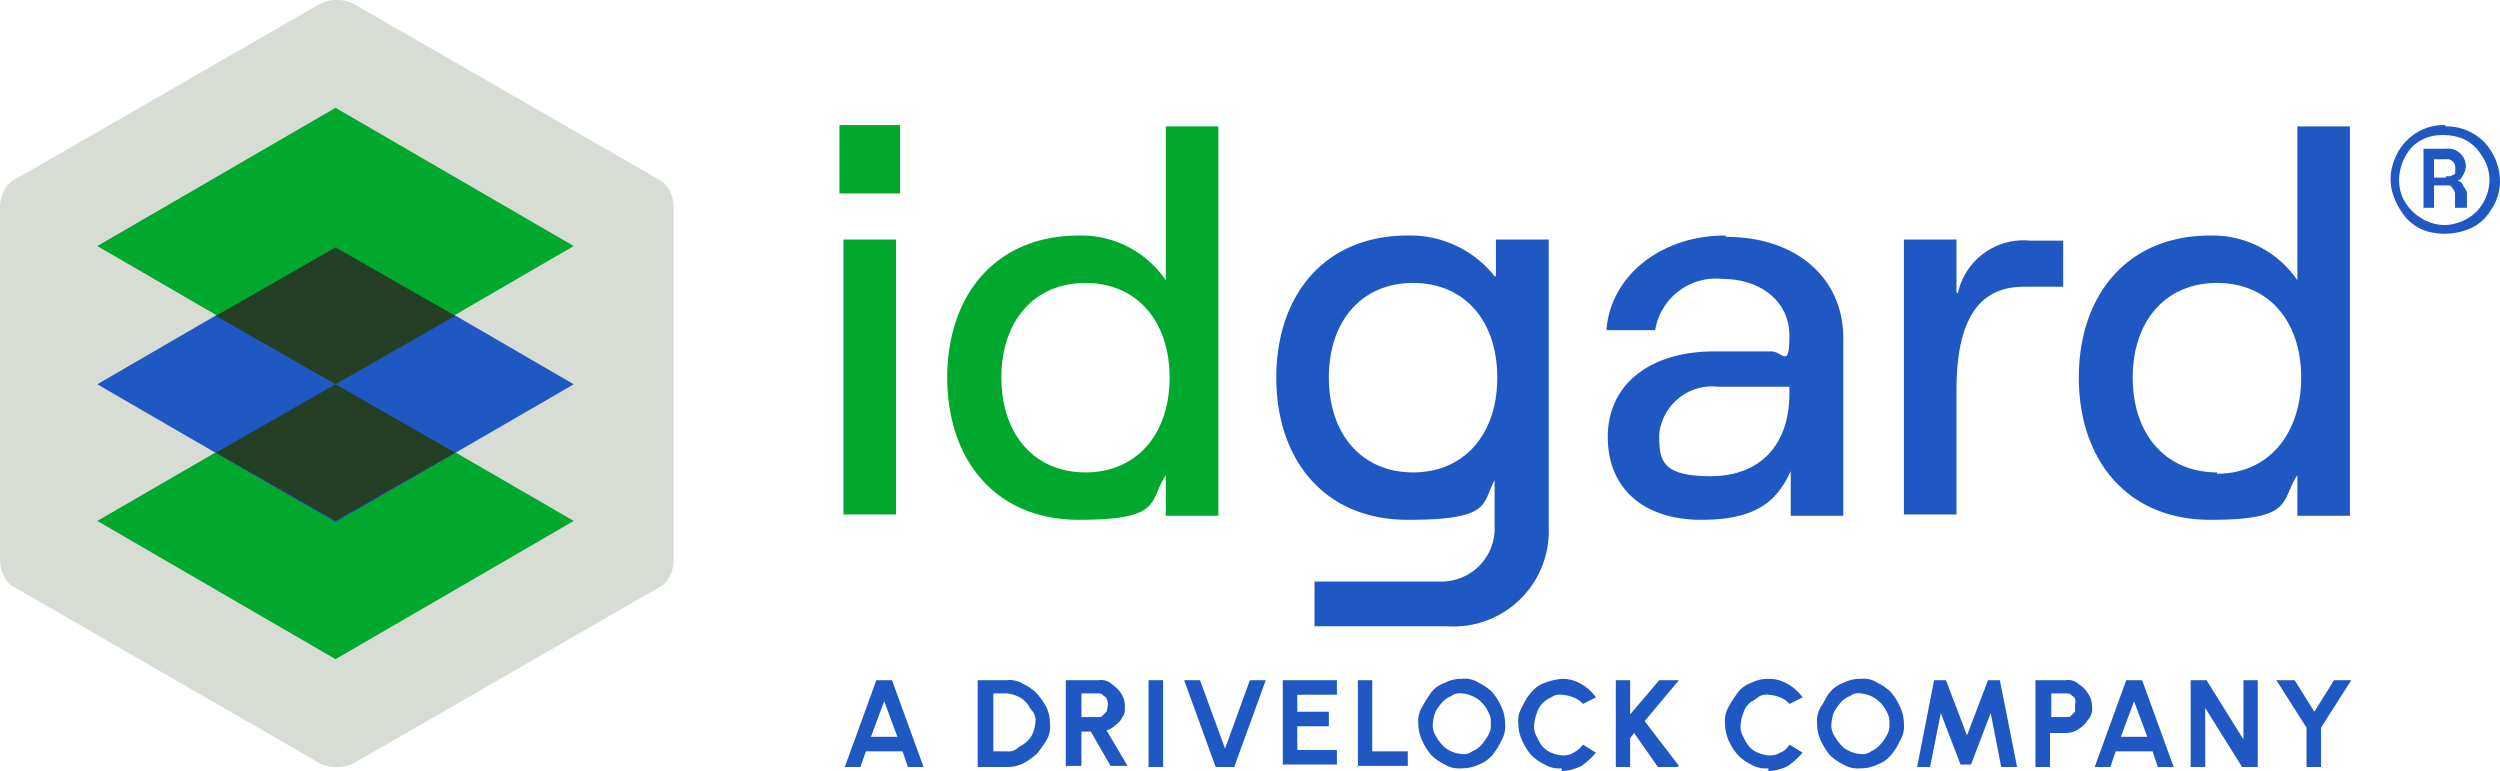 <svg xmlns="http://www.w3.org/2000/svg" viewBox="0 0 111.77 34.47"><defs><style>.cls-1{fill:#d7ddd5;}.cls-2{fill:#00a82d;}.cls-3{fill:#1f57c3;}.cls-4{fill:#243f24;}</style></defs><title>idgard-drivelock-logo</title><g id="Ebene_2" data-name="Ebene 2"><g id="Ebene_2-2" data-name="Ebene 2"><path class="cls-1" d="M30.12,25V9.29a1.76,1.76,0,0,0-.18-.76A1.14,1.14,0,0,0,29.41,8L15.82.18A1.58,1.58,0,0,0,15.06,0a1.62,1.62,0,0,0-.77.18L.71,8a1.09,1.09,0,0,0-.53.53A1.58,1.58,0,0,0,0,9.29V25a1.73,1.73,0,0,0,.18.76,1.05,1.05,0,0,0,.53.53l13.58,7.83a1.62,1.62,0,0,0,.77.17,1.58,1.58,0,0,0,.76-.17l13.59-7.83a1.09,1.09,0,0,0,.53-.53,1.58,1.58,0,0,0,.18-.76Z"/><path class="cls-2" d="M25.65,23.29,15,17.12,4.35,23.29,15,29.47Z"/><path class="cls-3" d="M25.65,17.18,15,11,4.35,17.18,15,23.35Z"/><path class="cls-2" d="M25.65,11,15,4.82,4.35,11,15,17.18Z"/><path class="cls-4" d="M20.35,14.12,15,11.06,9.65,14.12,15,17.18Z"/><path class="cls-4" d="M20.35,20.24,15,17.18,9.65,20.24,15,23.29Z"/><path class="cls-2" d="M37.53,8.65h2.71V5.59H37.53ZM37.71,23h2.35V10.71H37.71ZM52.12,5.59v6.94a4.57,4.57,0,0,0-3.88-2c-3.77,0-5.89,2.71-5.89,6.35s2.12,6.36,5.89,6.36,3.11-.83,3.88-2v1.82h2.35V5.65H52.12ZM48.53,21.12c-2.29,0-3.76-1.71-3.76-4.24s1.47-4.23,3.76-4.23,3.76,1.7,3.76,4.23S50.82,21.12,48.53,21.12Z"/><path class="cls-3" d="M77.12,10.53c-2.88,0-5.12,1.82-5.3,4.23H74a2.75,2.75,0,0,1,3-2.29c1.71,0,3,1,3,2.53s-.29.71-.82.71H76.65c-2.88,0-4.77,1.47-4.77,3.82s1.65,3.71,4.18,3.71,3.41-.89,4-2.18v2h2.35V15.12c0-2.71-2.12-4.53-5.23-4.53ZM80,17.59c0,2.29-1.29,3.7-3.53,3.7s-2.29-.76-2.29-1.88a2.38,2.38,0,0,1,2.64-2.12H80ZM66.82,12.35a4.81,4.81,0,0,0-3.88-1.82c-3.76,0-5.88,2.71-5.88,6.35s2.12,6.36,5.88,6.36,3.3-.71,3.88-1.77v2A2.38,2.38,0,0,1,64.41,26H58.77v2h5.94a4.26,4.26,0,0,0,4.53-4.41V10.71H66.88v1.64Zm-3.64,8.77c-2.3,0-3.77-1.71-3.77-4.24s1.47-4.23,3.77-4.23,3.76,1.7,3.76,4.23-1.47,4.24-3.76,4.24Zm24.29-8.06V10.71H85.12V23h2.35V17.47c0-2.71.71-4.65,3-4.65h1.77V10.76H90.77a3,3,0,0,0-3.24,2.36h0Zm15.24-.53a4.58,4.58,0,0,0-3.89-2c-3.76,0-5.88,2.71-5.88,6.35s2.12,6.36,5.88,6.36,3.12-.83,3.89-2v1.82h2.35V5.65h-2.35v6.88Zm-3.59,8.59c-2.3,0-3.77-1.71-3.77-4.24s1.47-4.23,3.77-4.23,3.76,1.7,3.76,4.23-1.47,4.3-3.76,4.3h0ZM109.3,5.59a2.31,2.31,0,0,0-1.36.41,2.37,2.37,0,0,0-.88,1.12,2.29,2.29,0,0,0-.12,1.41,3.16,3.16,0,0,0,.65,1.23,2.07,2.07,0,0,0,1.23.65,2.87,2.87,0,0,0,1.42-.12,2,2,0,0,0,1.11-.88,2.25,2.25,0,0,0,.42-1.35,2.58,2.58,0,0,0-.71-1.71,2.36,2.36,0,0,0-1.71-.7h0Zm0,4.47a2,2,0,0,1-1.12-.35,2.19,2.19,0,0,1-.77-.89,2,2,0,0,1-.11-1.17,2.21,2.21,0,0,1,.52-1.06,1.82,1.82,0,0,1,1.06-.53,2.55,2.55,0,0,1,1.18.12,1.82,1.82,0,0,1,.88.76,1.91,1.91,0,0,1,.36,1.12,2.06,2.06,0,0,1-.59,1.41,2.1,2.1,0,0,1-1.41.59Zm.58-2c.12,0,.18-.12.24-.24a.77.77,0,0,0,.12-.35.79.79,0,0,0-.89-.82h-1V9.29h.47v-1h.58c.12,0,.18,0,.24.12a.45.45,0,0,1,.12.24v.64h.53v-.7a1.31,1.31,0,0,0-.18-.3c0-.11-.12-.17-.24-.23h.06Zm-.53-.12h-.53V7.12h.53a.37.37,0,0,1,.42.41v.18a.11.11,0,0,1-.12.11.21.21,0,0,1-.12.06h-.18Z"/><path class="cls-3" d="M39.12,30.41h.76l1.41,3.88h-.7l-.24-.7H38.71l-.24.7h-.7l1.41-3.88Zm-.18,2.53h1.18l-.59-1.59Z"/><path class="cls-3" d="M43.71,34.29V30.41H45a1.15,1.15,0,0,1,.77.18,2,2,0,0,1,.58.41,3.58,3.58,0,0,1,.42.59,1.7,1.7,0,0,1,.17.76,1.19,1.19,0,0,1-.17.77,6,6,0,0,1-.42.59,4.12,4.12,0,0,1-.58.41,1.64,1.64,0,0,1-.77.17Zm.7-.7H45a.62.62,0,0,0,.47-.12c.12-.12.3-.18.41-.29a1.12,1.12,0,0,0,.3-.41,1.39,1.39,0,0,0,.11-.48.68.68,0,0,0-.11-.47c-.12-.11-.18-.29-.3-.41a1,1,0,0,0-.41-.29A1.36,1.36,0,0,0,45,31h-.59v2.59Z"/><path class="cls-3" d="M47.65,34.29V30.41h1.47a.71.71,0,0,1,.59.18,1.46,1.46,0,0,1,.41.41,1,1,0,0,1,.17.59c0,.23,0,.35-.11.47a.85.85,0,0,1-.3.35.88.88,0,0,1-.41.24l.94,1.59h-.76l-.88-1.53h-.42v1.53h-.64Zm.7-2.23h.71c.12,0,.18,0,.23-.06l.18-.18a2,2,0,0,0,.06-.29.49.49,0,0,0-.06-.29c0-.06-.12-.12-.18-.18s-.17-.06-.23-.06h-.71Z"/><path class="cls-3" d="M51.35,34.29V30.41H52v3.88Z"/><path class="cls-3" d="M54.35,34.29l-1.41-3.88h.71l1.12,3.06,1.11-3.06h.71l-1.41,3.88h-.83Z"/><path class="cls-3" d="M57.35,34.29V30.41h2.42v.65H58v.76h1.41v.65H58v1.06h1.77v.65H57.35Z"/><path class="cls-3" d="M60.71,34.29V30.41h.64v3.18h1.59v.65H60.65Z"/><path class="cls-3" d="M65.35,34.35a1.25,1.25,0,0,1-.76-.17,2.3,2.3,0,0,1-.59-.41,2.56,2.56,0,0,1-.41-.65,1.8,1.8,0,0,1-.18-.77,1.19,1.19,0,0,1,.18-.76,6.14,6.14,0,0,1,.41-.65,1.32,1.32,0,0,1,.59-.41,1.58,1.58,0,0,1,.76-.18,1.14,1.14,0,0,1,.77.18,2.23,2.23,0,0,1,.59.41,2.66,2.66,0,0,1,.41.65,1.75,1.75,0,0,1,.17.76,1.28,1.28,0,0,1-.17.77,2.87,2.87,0,0,1-.41.65,1.47,1.47,0,0,1-.59.41A1.74,1.74,0,0,1,65.35,34.35Zm0-.64a.61.61,0,0,0,.47-.12,1.08,1.08,0,0,0,.42-.3,2.59,2.59,0,0,0,.29-.41.85.85,0,0,0,.12-.53.88.88,0,0,0-.12-.53,1.22,1.22,0,0,0-.29-.41,1.06,1.06,0,0,0-.42-.29,1.31,1.31,0,0,0-.47-.12.63.63,0,0,0-.47.12,1.09,1.09,0,0,0-.41.29,2.27,2.27,0,0,0-.29.41,1.76,1.76,0,0,0-.12.53.85.85,0,0,0,.12.53,1.73,1.73,0,0,0,.29.41,1.12,1.12,0,0,0,.41.3A1.42,1.42,0,0,0,65.35,33.71Z"/><path class="cls-3" d="M69.82,34.35a1.25,1.25,0,0,1-.76-.17,2.3,2.3,0,0,1-.59-.41,2.56,2.56,0,0,1-.41-.65,1.8,1.8,0,0,1-.18-.77,1.19,1.19,0,0,1,.18-.76,2.39,2.39,0,0,1,.41-.65,1.32,1.32,0,0,1,.59-.41,2.82,2.82,0,0,1,.76-.18,1.66,1.66,0,0,1,.89.24,2,2,0,0,1,.64.59l-.58.29a1.06,1.06,0,0,0-.42-.29,1.63,1.63,0,0,0-.53-.12.63.63,0,0,0-.47.12,1.09,1.09,0,0,0-.41.29,1,1,0,0,0-.23.41,1.76,1.76,0,0,0-.12.53.85.85,0,0,0,.12.53,2.14,2.14,0,0,0,.23.41,1.12,1.12,0,0,0,.41.3,1.42,1.42,0,0,0,.47.12.85.85,0,0,0,.53-.12,1.22,1.22,0,0,0,.42-.36l.58.36a3.28,3.28,0,0,1-.64.59,2.08,2.08,0,0,1-.89.23Z"/><path class="cls-3" d="M75,34.29h-.88l-1.06-1.52-.18.23v1.29h-.64V30.41h.64v1.53l1.3-1.53h.88l-1.53,1.83,1.53,2Z"/><path class="cls-3" d="M79.06,34.35a1.28,1.28,0,0,1-.77-.17,2.24,2.24,0,0,1-.58-.41,2.59,2.59,0,0,1-.42-.65,2,2,0,0,1-.17-.77,1.25,1.25,0,0,1,.17-.76,6.12,6.12,0,0,1,.42-.65,1.29,1.29,0,0,1,.58-.41,1.65,1.65,0,0,1,.77-.18,1.63,1.63,0,0,1,.88.24,2,2,0,0,1,.65.59l-.59.29a1,1,0,0,0-.41-.29,1.69,1.69,0,0,0-.53-.12.62.62,0,0,0-.47.12c-.12.11-.3.17-.41.29a1,1,0,0,0-.24.41,1.76,1.76,0,0,0-.12.53.85.85,0,0,0,.12.53,2.11,2.11,0,0,0,.24.41,1,1,0,0,0,.41.3,1.36,1.36,0,0,0,.47.12.86.86,0,0,0,.53-.12.79.79,0,0,0,.41-.36l.59.36a3.34,3.34,0,0,1-.65.59,2,2,0,0,1-.88.23Z"/><path class="cls-3" d="M83.18,34.35a1.28,1.28,0,0,1-.77-.17,2.49,2.49,0,0,1-.59-.41,2.87,2.87,0,0,1-.41-.65,1.79,1.79,0,0,1-.17-.77,1.25,1.25,0,0,1,.17-.76c.18-.24.24-.47.41-.65a1.38,1.38,0,0,1,.59-.41,1.62,1.62,0,0,1,.77-.18,1.11,1.11,0,0,1,.76.18,2.08,2.08,0,0,1,.59.41,2.39,2.39,0,0,1,.41.65,1.76,1.76,0,0,1,.18.76,1.22,1.22,0,0,1-.18.77,2.56,2.56,0,0,1-.41.65,1.4,1.4,0,0,1-.59.41A1.7,1.7,0,0,1,83.18,34.35Zm0-.64a.63.63,0,0,0,.47-.12,1.12,1.12,0,0,0,.41-.3,1.73,1.73,0,0,0,.29-.41.85.85,0,0,0,.12-.53.88.88,0,0,0-.12-.53,1.49,1.49,0,0,0-.7-.7,1.42,1.42,0,0,0-.47-.12.61.61,0,0,0-.47.12,1.06,1.06,0,0,0-.42.29,4,4,0,0,0-.29.41,1.76,1.76,0,0,0-.12.53.85.85,0,0,0,.12.53,2.59,2.59,0,0,0,.29.41,1.08,1.08,0,0,0,.42.3A1.31,1.31,0,0,0,83.18,33.71Z"/><path class="cls-3" d="M85.71,34.29l.76-3.88H87l.94,2.47.94-2.47h.53l.77,3.88h-.71L89,31.88l-.88,2.3h-.47l-.88-2.3-.48,2.41h-.58Z"/><path class="cls-3" d="M91,34.29V30.41h1.35a.69.69,0,0,1,.59.18,1.24,1.24,0,0,1,.41.41,1,1,0,0,1,.18.59.71.71,0,0,1-.18.59,1.34,1.34,0,0,1-.41.41,1,1,0,0,1-.59.18h-.7v1.52Zm.71-2.23h.64c.12,0,.18,0,.24-.06s.12-.12.18-.18a2.35,2.35,0,0,0,0-.29.58.58,0,0,0,0-.29c0-.06-.12-.12-.18-.18s-.18-.06-.24-.06h-.64Z"/><path class="cls-3" d="M95,30.41h.77l1.41,3.88h-.71l-.23-.7H94.59l-.24.7h-.7l1.41-3.88Zm-.18,2.53H96l-.59-1.59Z"/><path class="cls-3" d="M97.94,34.29V30.41h.71l1.65,2.65V30.41h.64v3.88h-.7l-1.65-2.64v2.64Z"/><path class="cls-3" d="M104.3,30.41h.82l-1.35,2.12v1.76h-.65V32.53l-1.35-2.12h.82l.88,1.41.88-1.41Z"/></g></g></svg>
